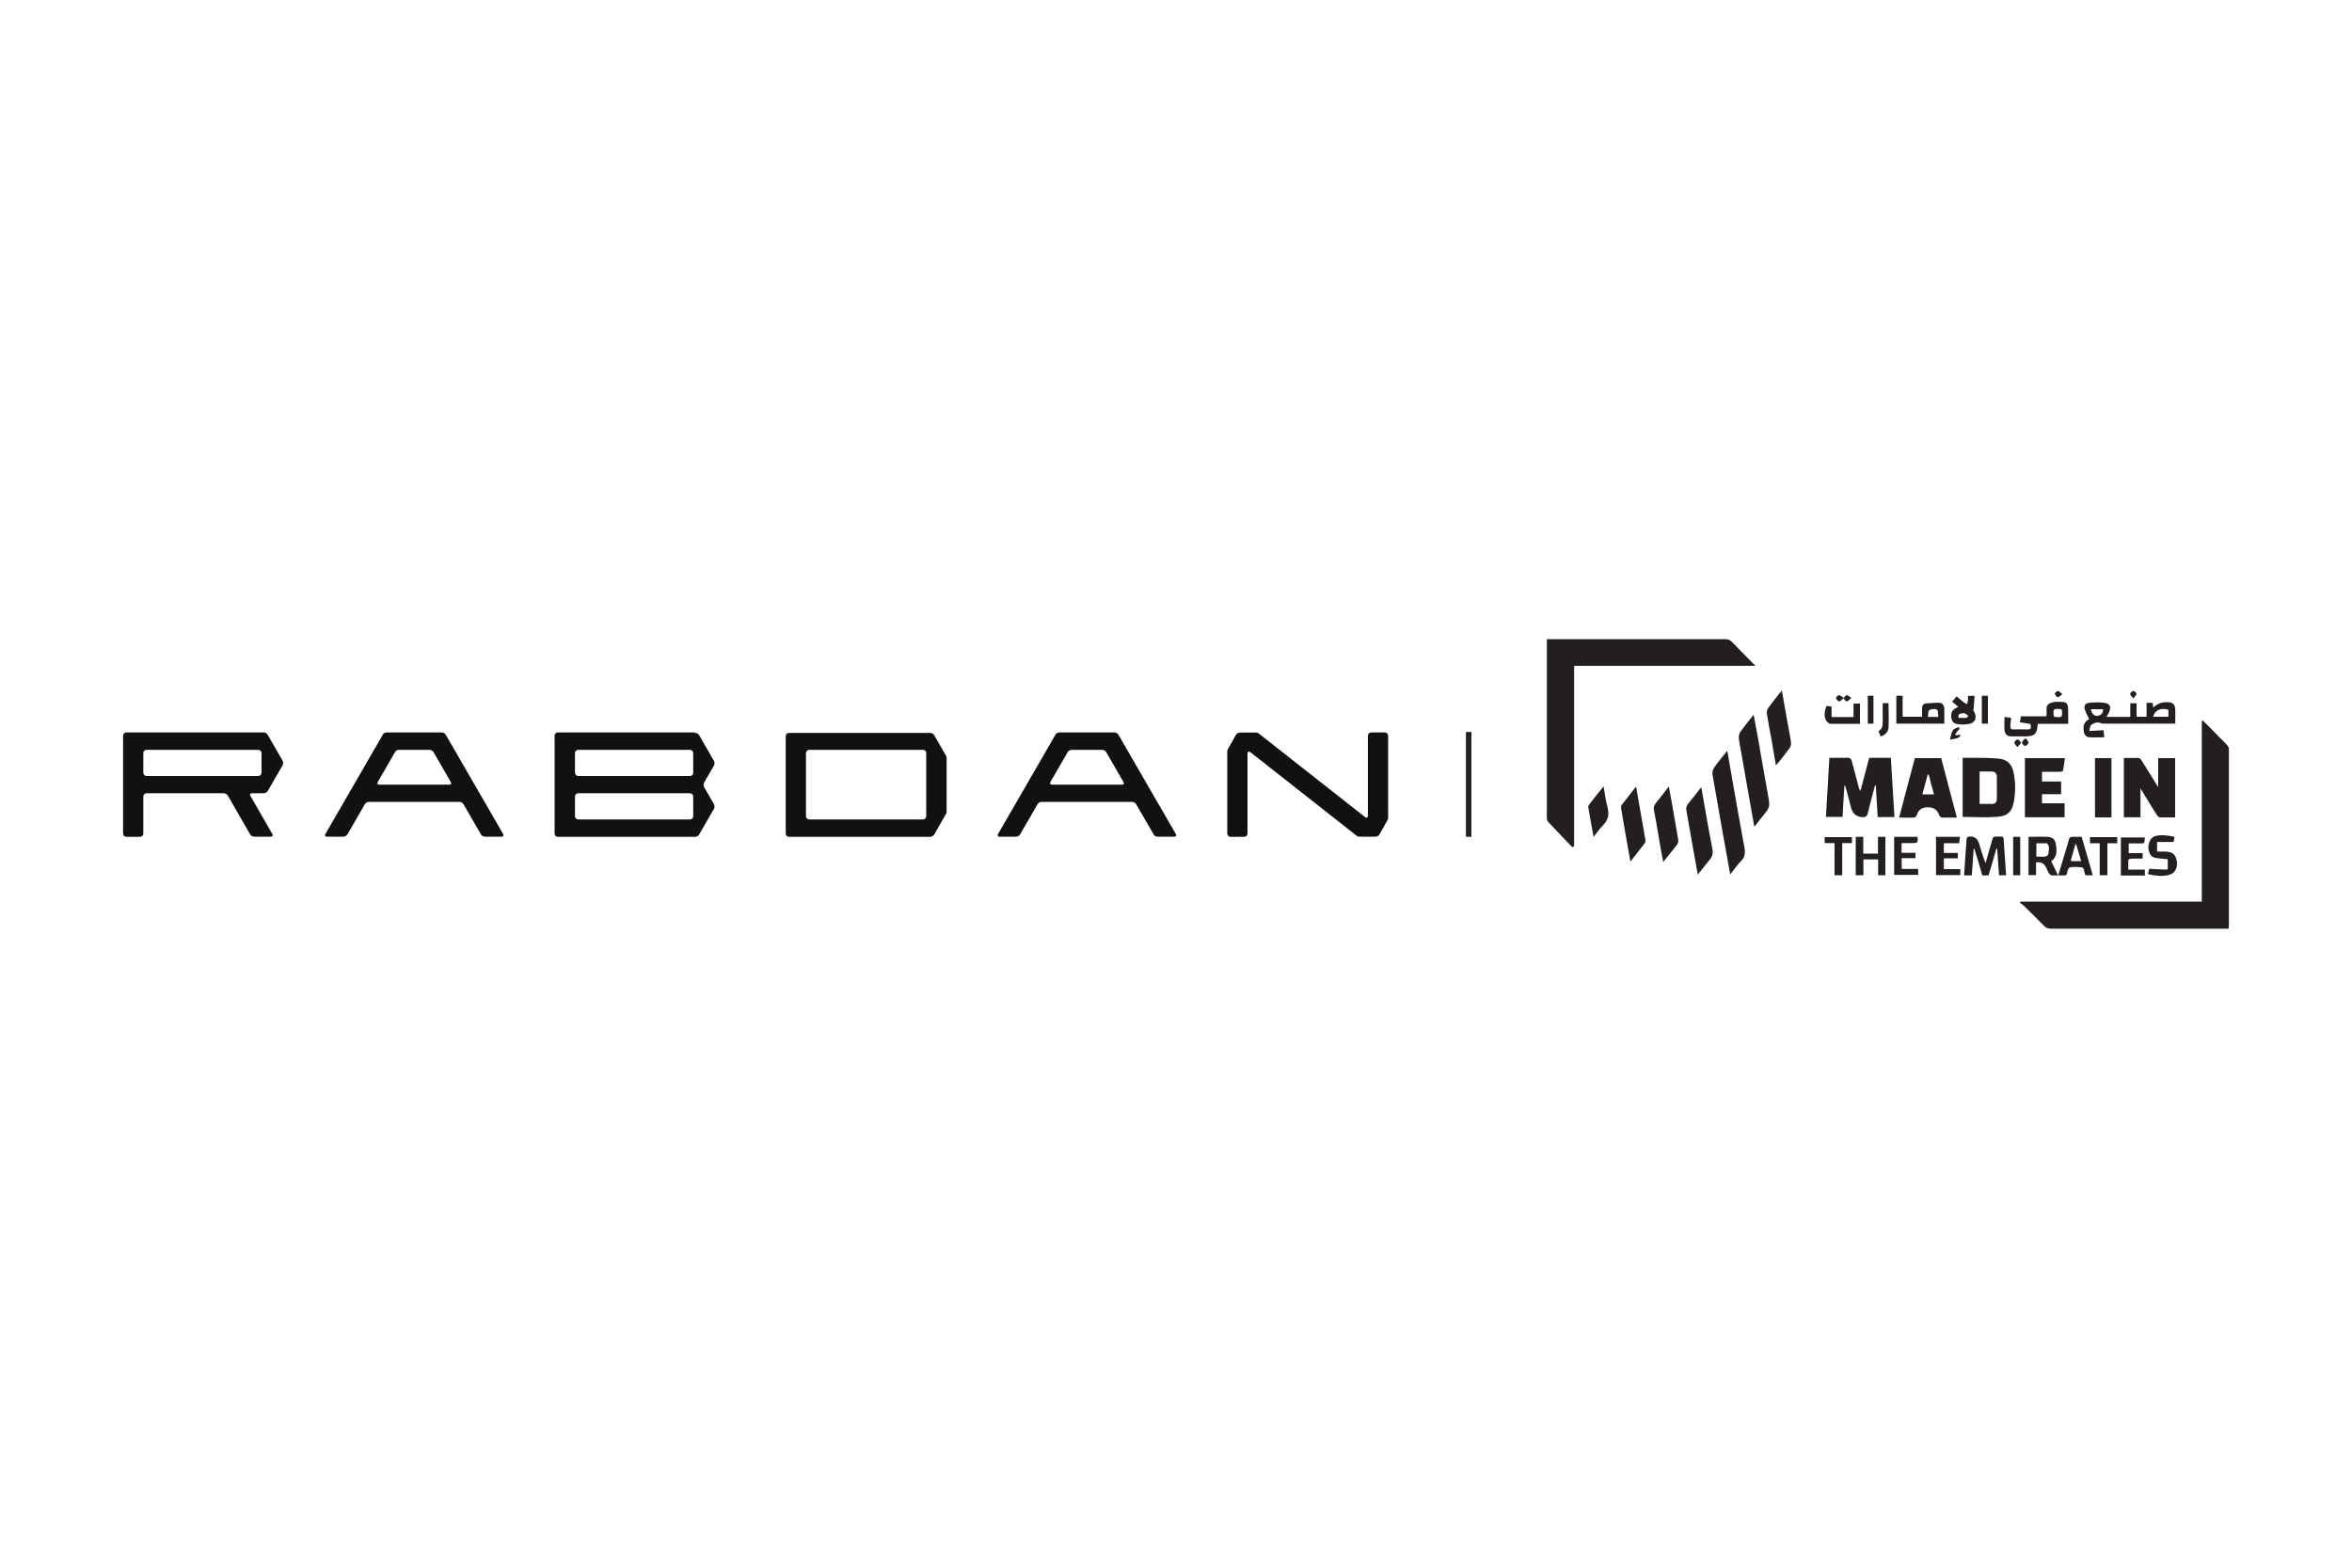 <svg xmlns="http://www.w3.org/2000/svg" id="Layer_1" data-name="Layer 1" viewBox="0 0 150 100"><defs><style>      .cls-1 {        fill: #111;      }      .cls-2 {        fill: #231f20;      }    </style></defs><path class="cls-1" d="M18.01,48.5l-.94-1.63c-.05-.1-.16-.15-.27-.15h-8.74c-.12,0-.21.09-.21.21v6.24c0,.12.09.21.21.21h.87c.12,0,.21-.09.21-.21v-2.36c0-.12.09-.21.21-.21h4.91c.11,0,.22.06.27.15l1.42,2.47c.05.1.16.15.27.15h1.07c.08,0,.13-.09.09-.15l-1.42-2.47c-.04-.07,0-.15.09-.15h.76c.11,0,.22-.06.27-.15l.94-1.63c.05-.1.05-.22,0-.31M16.47,49.5h-7.12c-.12,0-.21-.09-.21-.21v-1.25c0-.12.09-.21.21-.21h7.12c.12,0,.21.09.21.21v1.25c0,.12-.09.21-.21.21"></path><path class="cls-1" d="M44.32,46.72h-8.74c-.12,0-.21.09-.21.21v6.24c0,.12.09.21.21.21h8.74c.11,0,.22-.06.27-.15l.94-1.63c.05-.1.05-.22,0-.31l-.62-1.07c-.05-.1-.05-.22,0-.31l.62-1.07c.05-.1.05-.22,0-.31l-.94-1.63c-.05-.1-.16-.15-.27-.15M44,52.27h-7.12c-.12,0-.21-.09-.21-.21v-1.25c0-.12.09-.21.21-.21h7.12c.12,0,.21.09.21.21v1.25c0,.12-.09.21-.21.21M44,49.5h-7.12c-.12,0-.21-.09-.21-.21v-1.25c0-.12.09-.21.21-.21h7.12c.12,0,.21.09.21.21v1.25c0,.12-.09.21-.21.21"></path><path class="cls-1" d="M87.24,46.93v5.12c0,.09-.1.14-.17.08l-6.79-5.34c-.05-.05-.13-.06-.19-.06h-1c-.11,0-.22.06-.27.15l-.5.89s-.05.1-.05.15v5.25c0,.12.09.21.21.21h.87c.12,0,.21-.09.21-.21v-5.12c0-.09.1-.14.17-.08l6.79,5.34c.05.05.13.06.19.06h1c.11,0,.22-.06.27-.15l.5-.89s.05-.1.05-.15v-5.25c0-.12-.09-.21-.21-.21h-.87c-.12,0-.21.09-.21.21"></path><path class="cls-1" d="M50.11,46.93v6.24c0,.12.09.21.21.21h8.99c.11,0,.22-.06.27-.15l.74-1.29s.05-.1.05-.15v-3.46c0-.05-.02-.11-.05-.15l-.74-1.28c-.05-.1-.16-.15-.27-.15h-8.99c-.12,0-.21.09-.21.21M58.86,52.27h-7.25c-.12,0-.21-.09-.21-.21v-4.02c0-.12.09-.21.21-.21h7.25c.12,0,.21.09.21.21v4.02c0,.12-.09.21-.21.21"></path><path class="cls-1" d="M24.41,46.87l-3.67,6.35c-.04.07,0,.15.09.15h1.06c.11,0,.22-.06.27-.15l1.11-1.92c.05-.1.16-.15.27-.15h5.75c.11,0,.22.06.27.15l1.11,1.92c.05.1.16.15.27.15h1.07c.08,0,.13-.09.09-.15l-3.67-6.35c-.05-.1-.16-.15-.27-.15h-3.49c-.11,0-.22.06-.27.15M28.66,50.05h-4.49c-.08,0-.13-.09-.09-.15l1.11-1.92c.05-.1.16-.15.27-.15h1.92c.11,0,.22.06.27.15l1.11,1.92c.04.07,0,.15-.09.15"></path><path class="cls-1" d="M67.31,46.87l-3.67,6.35c-.04.07,0,.15.09.15h1.06c.11,0,.22-.06.27-.15l1.11-1.92c.05-.1.16-.15.27-.15h5.75c.11,0,.22.06.27.15l1.11,1.92c.05.1.16.15.27.15h1.07c.08,0,.13-.09.09-.15l-3.67-6.35c-.05-.1-.16-.15-.27-.15h-3.49c-.11,0-.22.06-.27.15M71.56,50.05h-4.49c-.08,0-.13-.09-.09-.15l1.11-1.92c.05-.1.16-.15.27-.15h1.92c.11,0,.22.06.27.15l1.11,1.92c.04.07,0,.15-.09.15"></path><rect class="cls-2" x="93.49" y="46.69" width=".35" height="6.69"></rect><path class="cls-2" d="M142.14,59.24h-11.34c-.2,0-.33-.06-.47-.21-.42-.44-.87-.87-1.31-1.3-.05-.05-.14-.09-.2-.14.02-.03.03-.05.05-.08h11.55v-11.52l.05-.04c.14.14.29.27.42.41.38.38.76.77,1.13,1.15.07.07.13.19.13.28v11.26s0,.08-.02.15"></path><path class="cls-2" d="M100.26,54.03c-.51-.54-1.03-1.07-1.53-1.61-.06-.06-.08-.19-.08-.28v-11.37h11.37c.19,0,.32.05.45.19.48.5.97.99,1.48,1.51h-11.56v11.5s-.07.05-.11.06"></path><path class="cls-2" d="M116.66,48.34h1.25c.06,0,.15.09.17.15.16.59.32,1.17.47,1.76.02.06.04.13.1.2.18-.7.37-1.4.56-2.11h1.38c.08,1.25.15,2.51.23,3.78h-1.07c-.04-.68-.08-1.34-.12-2.02h-.05c-.1.39-.21.78-.31,1.17-.06.23-.11.48-.18.71-.02.06-.12.11-.18.15h-.05c-.43,0-.7-.2-.81-.61-.12-.46-.23-.92-.36-1.37,0,0-.02-.02-.06-.05-.05.68-.08,1.33-.12,2.01h-1.06c.07-1.25.14-2.5.22-3.78"></path><path class="cls-2" d="M135.44,48.35h.93c.05,0,.14.05.17.09.37.59.73,1.17,1.1,1.77v-1.85h1.08v3.78c-.33,0-.66,0-.98,0-.07,0-.15-.1-.2-.17-.33-.54-.67-1.08-1.03-1.68v1.84h-1.06v-3.78h0Z"></path><path class="cls-2" d="M125.17,52.13v-3.79h.59c.57,0,1.13,0,1.7.05.54.05.84.34.95.86.14.63.14,1.27.02,1.91s-.41.91-1.13.95c-.7.05-1.4,0-2.13,0M126.25,51.28h.81c.19,0,.29-.13.29-.32v-1.41c0-.21-.12-.33-.32-.34-.26,0-.51,0-.78,0,0,0,0,2.07,0,2.07Z"></path><path class="cls-2" d="M124.79,52.15h-.95c-.06,0-.14-.08-.16-.14q-.17-.51-.7-.51h-.07q-.51,0-.67.5c-.02.06-.1.15-.16.15-.32.02-.63,0-.96,0,.33-1.28.67-2.53,1-3.79h1.68c.33,1.25.66,2.5,1,3.79M122.99,49.41h-.05c-.11.41-.23.83-.34,1.26h.74c-.12-.43-.23-.84-.33-1.25"></path><path class="cls-2" d="M110.35,55.8c-.17-.95-.33-1.83-.49-2.72-.22-1.23-.44-2.47-.65-3.7-.02-.12.03-.28.09-.39.21-.31.45-.59.68-.88.05-.06.1-.12.18-.22.11.64.21,1.22.31,1.8.26,1.46.51,2.92.78,4.37.06.32.05.6-.21.86-.25.25-.44.55-.7.87"></path><path class="cls-2" d="M130.23,49.24v.61h1.22v.81h-1.22v.58h1.44v.89h-2.53v-3.77h2.55c-.04.27-.07.54-.12.8,0,.04-.13.07-.19.07h-1.16"></path><path class="cls-2" d="M111.88,52.72c-.29-1.61-.56-3.16-.83-4.71-.05-.32-.13-.63-.16-.95,0-.12.03-.26.09-.36.26-.36.54-.71.86-1.11.11.59.21,1.14.31,1.68.2,1.14.39,2.28.6,3.42.14.78.15.78-.35,1.39-.16.19-.31.4-.5.64"></path><path class="cls-2" d="M136.89,44.83h.4c0,.1.02.18.03.3.26-.23.54-.35.88-.34.4,0,.52.14.53.53v.84c-.1,0-.17,0-.25,0h-4.2c-.12,0-.24,0-.35-.05-.23-.07-.41.02-.57.14-.07.05-.07.22-.12.38.33-.02.6-.03.91-.05.02.12.03.24.05.45-.32,0-.63.02-.93,0-.2,0-.34-.14-.37-.34-.04-.26-.05-.52.19-.72.05-.05.12-.08.15-.1-.1-.21-.22-.41-.28-.61-.07-.25.03-.41.29-.43.32-.03.63-.04.94,0,.36.04.46.23.33.57-.04.11-.11.21-.17.33h1.51v-.87h.4v.86h.64v-.88h-.02ZM137.32,45.72h.97v-.45c-.5-.14-.87.03-.97.45M133.35,45.24c.04.28.2.44.41.42.23-.02.38-.18.36-.42h-.77,0Z"></path><path class="cls-2" d="M133.48,55.83h-.46c-.16-.14,0-.49-.32-.51-.22-.02-.43-.04-.64,0-.27.05-.14.36-.32.52h-.87c-.06,0-.15-.06-.19-.13-.08-.12-.13-.25-.19-.38-.12-.26-.33-.36-.64-.32v.81h-.48v-2.44c.41,0,.81-.02,1.21,0,.35.03.49.17.54.52.06.38.08.76-.3,1.04.14.29.28.57.44.91.12-.4.22-.73.32-1.06.13-.41.25-.83.37-1.24.04-.13.09-.18.23-.17.18,0,.36,0,.58,0,.23.81.47,1.62.71,2.46M129.87,53.79v.85c.2,0,.38.02.56,0,.08,0,.21-.11.21-.16,0-.23.12-.47-.08-.67-.02-.02-.05-.02-.07-.02h-.61M132.73,54.94c-.11-.39-.22-.74-.32-1.09h-.05c-.1.35-.2.7-.3,1.06.05,0,.08.02.11.02h.56"></path><path class="cls-2" d="M108.5,50.21c.24,1.37.46,2.67.71,3.95.05.28,0,.48-.17.68-.25.29-.48.6-.76.95-.09-.51-.18-.97-.26-1.43-.15-.88-.31-1.77-.47-2.66-.03-.16,0-.3.11-.43.28-.33.54-.68.84-1.06"></path><path class="cls-2" d="M106.07,54.98c-.12-.64-.23-1.22-.32-1.8-.09-.49-.16-.98-.26-1.46-.05-.21,0-.36.13-.51.26-.32.51-.66.81-1.04.08.45.15.82.22,1.2.13.71.24,1.43.37,2.14.04.17,0,.3-.11.43-.27.32-.53.67-.83,1.04"></path><path class="cls-2" d="M104.34,50.17c.21,1.19.41,2.31.6,3.42,0,.06,0,.14-.04.19-.29.38-.59.76-.92,1.18-.08-.46-.16-.87-.23-1.29-.13-.7-.24-1.4-.36-2.1,0-.06-.02-.15.02-.2.3-.39.59-.77.94-1.21"></path><path class="cls-2" d="M113.26,48.83c-.09-.56-.17-1.04-.26-1.54-.11-.59-.23-1.19-.32-1.79-.02-.11.03-.25.09-.34.22-.31.46-.6.69-.9.05-.06.1-.12.18-.21.14.8.27,1.56.41,2.31.05.33.14.67.17,1,.02.12-.02.26-.09.36-.21.3-.44.58-.66.86-.05.06-.11.13-.21.23"></path><rect class="cls-2" x="133.61" y="48.36" width="1.05" height="3.78"></rect><path class="cls-2" d="M127.97,55.83h-.48c-.04-.57-.08-1.13-.12-1.7h-.05c-.16.57-.32,1.13-.5,1.71h-.4c-.16-.56-.32-1.13-.5-1.69h-.05c-.04.56-.07,1.12-.12,1.69h-.49c.04-.56.07-1.1.11-1.64.02-.22.04-.44.05-.66,0-.13.06-.17.19-.18q.47-.02.6.43c.13.42.25.85.42,1.27.13-.45.25-.91.39-1.36.04-.11.06-.29.14-.31.17-.05.36-.03.54-.02.03,0,.07.07.08.12.05.77.11,1.54.16,2.34"></path><path class="cls-2" d="M131.91,46.17h-1.95c0,.07-.02.12-.02.16-.03.45-.19.62-.65.64-.33,0-.67,0-1,0-.27,0-.42-.12-.45-.38-.03-.28,0-.56,0-.86.18.03.29.05.42.06-.02.18-.04.34-.05.51s.04.24.23.23c.27-.02.54,0,.8,0,.29,0,.32-.05.25-.35-.22-.04-.43-.06-.67-.11.03-.15.05-.27.06-.38h1.64c0-.17,0-.35,0-.53.02-.19.14-.29.32-.34.1-.03.2-.05.31-.05.7-.02.75.02.75.7v.68M131.49,45.25c-.52-.09-.59-.02-.5.47.54.06.55.05.5-.47"></path><path class="cls-2" d="M120.94,46.15v-1.77h.4v1.34h1.24v-.53c0-.18.07-.31.27-.32.27-.02.55-.05.82-.04.23,0,.32.18.33.39,0,.31,0,.61,0,.94h-3.06ZM123.62,45.73c-.03-.17,0-.41-.09-.46-.13-.07-.36-.05-.49.03-.08.05-.06.27-.09.43h.68,0Z"></path><polygon class="cls-2" points="120.24 55.83 119.78 55.83 119.78 54.82 118.84 54.82 118.84 55.83 118.35 55.83 118.35 53.38 118.83 53.38 118.83 54.45 119.77 54.45 119.77 53.38 120.24 53.38 120.24 55.83"></polygon><path class="cls-2" d="M136.99,55.76c.03-.14.05-.25.07-.34.37.02.71.04,1.05.05.04,0,.08,0,.14-.02v-.64c-.17-.02-.35-.04-.52-.05-.24-.03-.5-.04-.62-.3-.14-.31-.13-.62.05-.91.05-.09.17-.18.27-.21.41-.12.82-.05,1.25.04-.02.13-.04.23-.06.33h-1.05v.61c.19,0,.36,0,.53,0,.26.02.53.06.65.35.13.32.14.64-.07.92-.08.12-.25.2-.4.23-.41.09-.83.05-1.28-.06"></path><path class="cls-2" d="M101.63,53.38c-.13-.68-.23-1.29-.34-1.9,0-.05.02-.11.05-.15.3-.38.59-.76.93-1.17.08.46.13.88.24,1.29.14.49.06.87-.31,1.23-.2.2-.36.44-.57.71"></path><path class="cls-2" d="M136.79,53.4c-.03.47,0,.39-.4.4h-.63v.62h.89v.35h-.71c-.15,0-.22.05-.21.21s0,.32,0,.49h1.06v.38h-1.53v-2.43h1.52Z"></path><path class="cls-2" d="M124.86,54.41v.34h-.89v.69h1.05v.38h-1.55v-2.44h1.53c-.02.14-.04.26-.05.41h-.98v.62h.89Z"></path><path class="cls-2" d="M121.27,53.81v.59h.89v.34h-.88v.69h1.05v.38h-1.53v-2.43h1.48c.06.35.03.4-.32.4h-.61s-.03,0-.07.02"></path><path class="cls-2" d="M125.83,45.27c.04.08.09.15.12.23.13.35-.02.62-.39.68-.21.04-.42.04-.64.02-.3-.03-.43-.14-.47-.41-.05-.29.05-.51.3-.63.04-.02.08-.05.14-.07-.14-.12-.25-.22-.39-.33.09-.11.18-.22.28-.34.15.13.29.25.44.37.07.05.15.09.23.13.02-.09.05-.17.06-.26,0-.08,0-.17,0-.27h.42c-.02.3-.04.59-.06.87-.02,0-.05,0-.06.02M124.92,45.79c.16,0,.32,0,.49,0,.05,0,.08-.1.12-.14-.11-.06-.22-.18-.32-.16-.14.02-.39.02-.29.32"></path><polygon class="cls-2" points="117 53.78 116.37 53.78 116.37 53.4 118.11 53.4 118.11 53.78 117.49 53.78 117.49 55.83 117 55.83 117 53.78"></polygon><polygon class="cls-2" points="134.4 53.79 134.4 55.83 133.91 55.83 133.91 53.79 133.29 53.79 133.29 53.4 135.03 53.4 135.03 53.79 134.4 53.79"></polygon><path class="cls-2" d="M118.61,46.17c-.63,0-1.25,0-1.87,0-.11,0-.27-.15-.31-.27-.11-.28-.06-.57.05-.87.12.02.23.03.33.04v.67h1.4v-.86h.41v1.31h0Z"></path><rect class="cls-2" x="128.39" y="53.38" width=".45" height="2.45"></rect><path class="cls-2" d="M120.06,44.85h.38c0,.53.03,1.05,0,1.58-.02.26-.21.45-.5.55-.05-.11-.09-.22-.14-.34.25-.13.27-.36.27-.6v-1.19"></path><rect class="cls-2" x="126.39" y="44.38" width=".39" height="1.78"></rect><rect class="cls-2" x="119.12" y="44.38" width=".36" height="1.78"></rect><path class="cls-2" d="M124.99,46.47c-.05.05-.11.12-.15.17-.05.07-.1.14-.15.21.02.02.05.04.06.05.09,0,.18-.03.27-.04,0,.18-.13.24-.66.32.05-.21.08-.42.18-.59.06-.11.23-.14.36-.21.03.04.05.06.09.1"></path><path class="cls-2" d="M136.07,44.55c-.1-.12-.22-.2-.22-.27s.13-.2.2-.21c.07,0,.2.12.21.19,0,.07-.11.16-.19.29"></path><path class="cls-2" d="M118.07,44.52c-.13.1-.21.22-.28.22-.08,0-.15-.12-.23-.19.07-.07.14-.2.21-.21.08,0,.17.1.31.18"></path><path class="cls-2" d="M129.18,47.08c.09.14.21.23.19.3-.02.08-.14.2-.22.2s-.19-.14-.2-.22c0-.07.12-.15.23-.28"></path><path class="cls-2" d="M128.66,47.66c-.09-.13-.2-.22-.19-.29,0-.08.14-.21.2-.2.08,0,.2.13.21.21,0,.07-.12.16-.22.28"></path><path class="cls-2" d="M117.58,44.52c-.13.11-.21.23-.28.22-.07,0-.19-.12-.21-.2,0-.05.11-.19.18-.2.08,0,.17.09.31.17"></path><path class="cls-2" d="M131.53,44.28c-.14.09-.22.2-.3.19-.07,0-.17-.14-.18-.22,0-.05.13-.18.2-.17.08,0,.16.11.29.21"></path></svg>